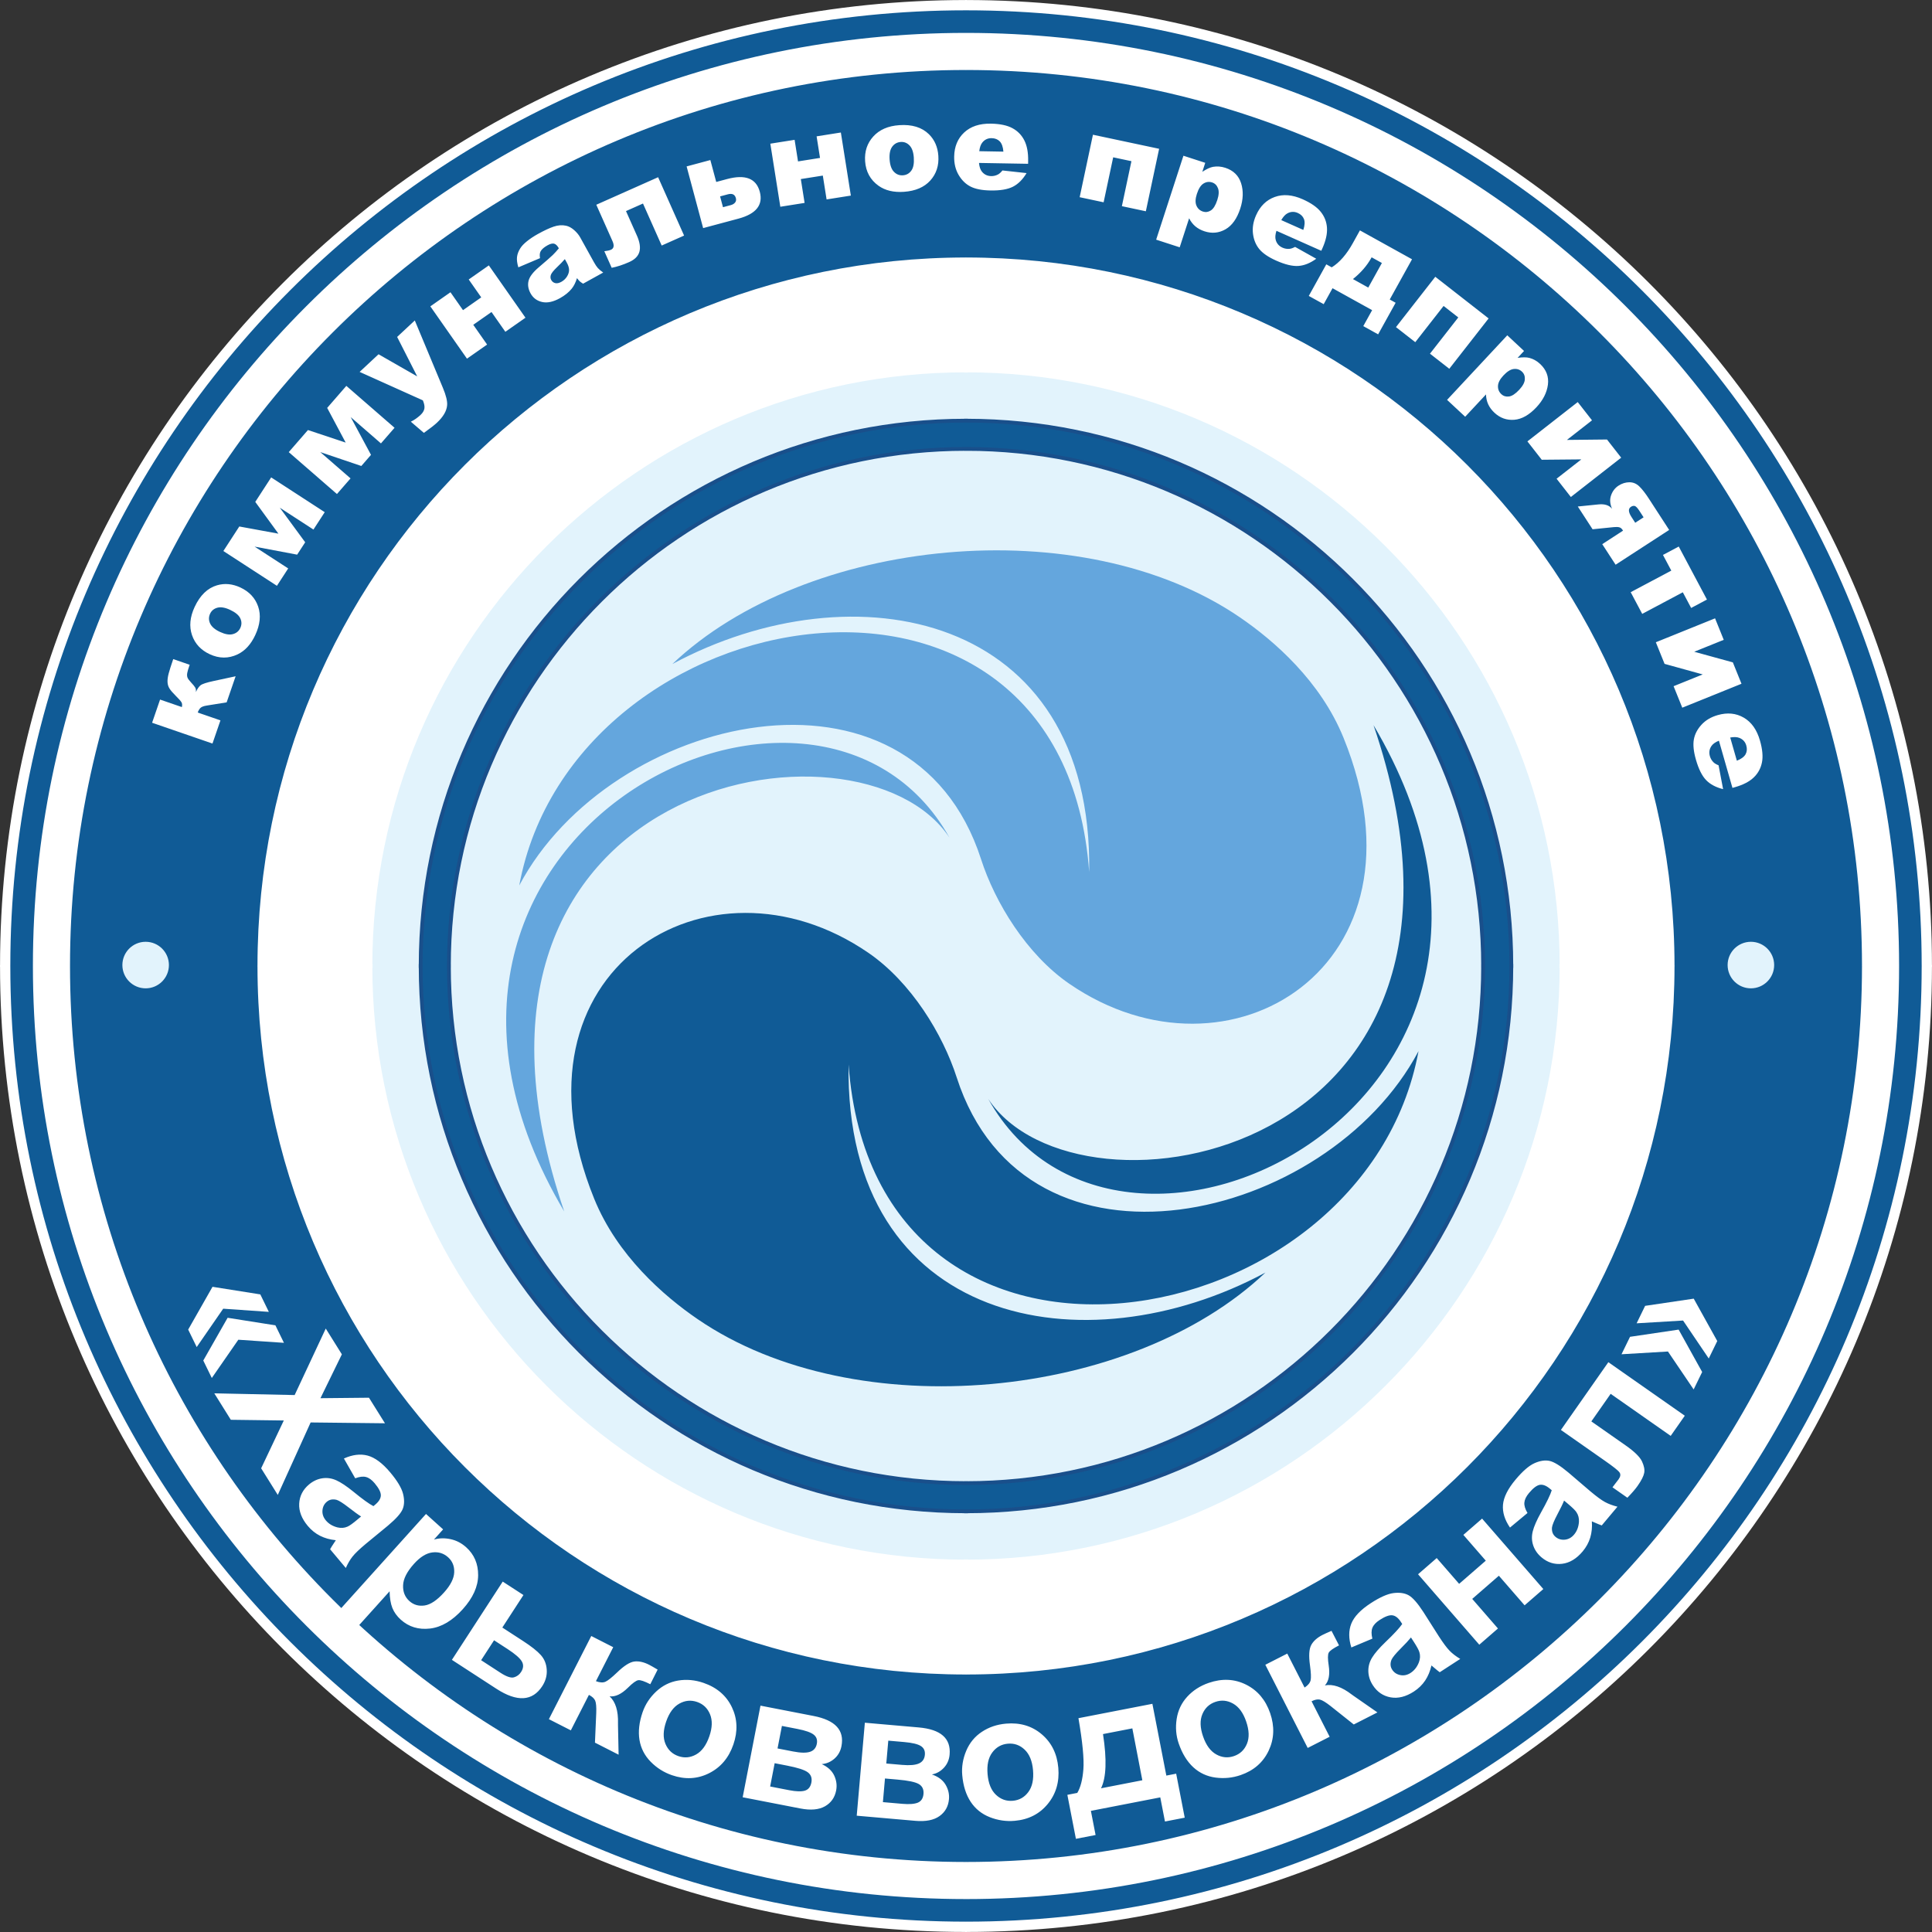<?xml version="1.0" encoding="UTF-8"?>
<!DOCTYPE svg PUBLIC "-//W3C//DTD SVG 1.1//EN" "http://www.w3.org/Graphics/SVG/1.1/DTD/svg11.dtd">
<!-- Creator: CorelDRAW -->
<svg xmlns="http://www.w3.org/2000/svg" xml:space="preserve" width="102.225mm" height="102.225mm" style="shape-rendering:geometricPrecision; text-rendering:geometricPrecision; image-rendering:optimizeQuality; fill-rule:evenodd; clip-rule:evenodd"
viewBox="0 0 424.848 424.848"
 xmlns:xlink="http://www.w3.org/1999/xlink">
 <rect x="0" y="0" width="424.848" height="424.848" fill="#333333" stroke="none"/>
 <defs>
  <style type="text/css">
   <![CDATA[
    .str0 {stroke:white;stroke-width:0.317}
    .str1 {stroke:#E2F3FC;stroke-width:0.317}
    .str2 {stroke:white;stroke-width:0.831}
    .str3 {stroke:#194F8B;stroke-width:0.831}
    .fil3 {fill:none;fill-rule:nonzero}
    .fil2 {fill:#E2F3FC}
    .fil0 {fill:white}
    .fil1 {fill:#105B96}
    .fil5 {fill:#64A6DD}
    .fil4 {fill:#E2F3FC;fill-rule:nonzero}
    .fil7 {fill:white;fill-rule:nonzero}
    .fil6 {fill:#105B96;fill-rule:nonzero}
   ]]>
  </style>
 </defs>
 <g id="Слой_x0020_1">
  <g id="_100973832">
   <g>
    <path id="_176596808" class="fil0 str0" d="M212.433 424.679l0 0.01 -0.009 0 -0.019 0 0 -0.01c-58.603,-0.005 -111.663,-23.764 -150.066,-62.165 -38.408,-38.405 -62.169,-91.472 -62.172,-150.081l-0.01 0 0 -0.009 0 -0.019 0.01 0c0.005,-58.603 23.764,-111.663 62.165,-150.066 38.405,-38.408 91.472,-62.169 150.082,-62.172l0 -0.01 0.009 0 0.019 0 0 0.01c58.602,0.005 111.661,23.764 150.066,62.166 38.407,38.405 62.169,91.473 62.172,150.082l0.01 0 0 0.009 0 0.019 -0.01 0c-0.005,58.602 -23.764,111.661 -62.165,150.064 -38.407,38.408 -91.474,62.169 -150.082,62.172z"/>
    <path id="_176596736" class="fil1" d="M212.433 15.393l0 0.034 -0.009 0 -0.019 0 0 -0.034c-54.357,0.004 -103.602,22.07 -139.268,57.735 -35.671,35.67 -57.741,84.921 -57.742,139.284l0.034 0 0 0.009 0 0.019 -0.034 0c0.004,54.358 22.07,103.602 57.736,139.269 35.67,35.671 84.92,57.74 139.284,57.741l0 -0.034 0.009 0 0.019 0 0 0.034c54.357,-0.004 103.602,-22.07 139.268,-57.735 35.671,-35.67 57.741,-84.921 57.742,-139.286l-0.034 0 0 -0.009 0 -0.019 0.034 0c-0.004,-54.357 -22.07,-103.601 -57.736,-139.268 -35.67,-35.671 -84.92,-57.74 -139.284,-57.741zm-0.009 41.179l0.009 0 0 0.049c43.056,0.002 82.017,17.433 110.191,45.607 28.167,28.169 45.597,67.124 45.602,110.175l0.049 0 0 0.019 0 0.009 -0.049 0c-0.002,43.058 -17.435,82.02 -45.608,110.191 -28.17,28.169 -67.126,45.597 -110.175,45.602l0 0.049 -0.019 0 -0.009 0 0 -0.049c-43.058,-0.002 -82.02,-17.435 -110.191,-45.608 -28.169,-28.17 -45.597,-67.126 -45.602,-110.175l-0.049 0 0 -0.027 0.049 0c0.002,-43.058 17.433,-82.019 45.608,-110.19 28.17,-28.17 67.124,-45.597 110.175,-45.602l0 -0.049 0.019 0zm0.009 24.887l0 0.049 -0.009 0 -0.019 0 0 -0.049c-36.104,0.004 -68.83,14.677 -92.545,38.393 -23.722,23.719 -38.398,56.45 -38.399,92.56l0.049 0 0 0.009 0 0.019 -0.049 0c0.004,36.102 14.676,68.827 38.393,92.545 23.719,23.721 56.452,38.398 92.562,38.399l0 -0.049 0.009 0 0.019 0 0 0.049c36.102,-0.004 68.827,-14.676 92.545,-38.393 23.721,-23.719 38.398,-56.45 38.399,-92.562l-0.049 0 0 -0.027 0.049 0c-0.004,-36.102 -14.679,-68.829 -38.393,-92.545 -23.721,-23.721 -56.453,-38.397 -92.562,-38.398zm-0.009 336.14l0.009 0 0 0.01c56.637,-0.001 107.934,-22.977 145.07,-60.115 37.131,-37.132 60.105,-88.421 60.108,-145.052l-0.01 0 0 -0.019 0 -0.009 0.01 0c-0.001,-56.639 -22.979,-107.935 -60.115,-145.07 -37.134,-37.131 -88.422,-60.105 -145.053,-60.108l0 0.01 -0.019 0 -0.009 0 0 -0.01c-56.639,0.001 -107.934,22.976 -145.07,60.115 -37.131,37.132 -60.105,88.421 -60.108,145.053l0.01 0 0 0.019 0 0.009 -0.01 0c0.001,56.637 22.976,107.932 60.115,145.068 37.132,37.131 88.421,60.105 145.053,60.108l0 -0.01 0.019 0zm0.009 4.977l0 0.01 -0.009 0 -0.019 0 0 -0.01c-58.023,-0.005 -110.557,-23.529 -148.579,-61.55 -38.028,-38.025 -61.554,-90.567 -61.556,-148.594l-0.01 0 0 -0.009 0 -0.019 0.01 0c0.005,-58.023 23.529,-110.557 61.55,-148.579 38.025,-38.028 90.567,-61.554 148.596,-61.556l0 -0.01 0.009 0 0.019 0 0 0.01c58.021,0.005 110.556,23.529 148.579,61.55 38.026,38.025 61.554,90.567 61.556,148.596l0.01 0 0 0.009 0 0.019 -0.01 0c-0.005,58.021 -23.529,110.556 -61.55,148.578 -38.026,38.028 -90.568,61.554 -148.596,61.556z"/>
    <path id="_176596664" class="fil2 str1" d="M32.029 207.258c-2.739,0 -4.96,2.221 -4.96,4.96 0,2.738 2.221,4.959 4.96,4.959 2.738,0 4.959,-2.221 4.959,-4.959 0,-2.739 -2.221,-4.96 -4.959,-4.96z"/>
    <path id="_176596592" class="fil2 str1" d="M385.022 207.258c-2.738,0 -4.959,2.221 -4.959,4.96 0,2.738 2.221,4.959 4.959,4.959 2.738,0 4.959,-2.221 4.959,-4.959 0,-2.739 -2.221,-4.96 -4.959,-4.96z"/>
    <path id="_176596520" class="fil3" d="M212.424 56.573l0.009 0 0 0.049c43.056,0.002 82.017,17.433 110.191,45.607 28.167,28.169 45.597,67.124 45.602,110.175l0.049 0 0 0.019 0 0.009 -0.049 0c-0.002,43.058 -17.435,82.02 -45.608,110.191 -28.17,28.169 -67.126,45.597 -110.175,45.602l0 0.049 -0.019 0 -0.009 0 0 -0.049c-43.058,-0.002 -82.02,-17.435 -110.191,-45.608 -28.169,-28.17 -45.597,-67.126 -45.602,-110.175l-0.049 0 0 -0.027 0.049 0c0.002,-43.058 17.433,-82.019 45.608,-110.19 28.17,-28.17 67.124,-45.597 110.175,-45.602l0 -0.049 0.019 0z"/>
    <path id="_176596448" class="fil4 str2" d="M212.433 81.46l0 0.049 -0.009 0 -0.019 0 0 -0.049c-36.104,0.004 -68.83,14.677 -92.545,38.393 -23.722,23.719 -38.398,56.45 -38.399,92.56l0.049 0 0 0.009 0 0.019 -0.049 0c0.004,36.102 14.676,68.827 38.393,92.545 23.719,23.721 56.452,38.398 92.562,38.399l0 -0.049 0.009 0 0.019 0 0 0.049c36.102,-0.004 68.827,-14.676 92.545,-38.393 23.721,-23.719 38.398,-56.45 38.399,-92.562l-0.049 0 0 -0.027 0.049 0c-0.004,-36.102 -14.679,-68.829 -38.393,-92.545 -23.721,-23.721 -56.453,-38.397 -92.562,-38.398z"/>
    <path id="_176596376" class="fil1" d="M190.952 209.52c9.44,6.482 16.377,17.944 19.418,27.381 15.295,47.463 81.567,31.998 101.561,-5.75 -11.885,64.212 -119.607,82.52 -125.333,2.93 -0.858,57.323 51.867,67.165 91.665,45.76 -29.321,27.845 -89.967,34.109 -124.839,10.249 -7.485,-5.122 -17.695,-14.003 -22.756,-26.473 -20.353,-50.144 25.172,-78.21 60.283,-54.096zm111.085 -50.062c32.555,95.439 -65.101,112.036 -84.733,82.174 29.12,52.042 133.448,0.096 84.733,-82.174z"/>
    <path id="_176596304" class="fil5" d="M235.162 216.345c-9.44,-6.482 -16.377,-17.944 -19.418,-27.381 -15.295,-47.463 -81.567,-31.998 -101.561,5.75 11.885,-64.212 119.607,-82.52 125.333,-2.93 0.858,-57.323 -51.867,-67.165 -91.665,-45.76 29.321,-27.845 89.967,-34.109 124.839,-10.249 7.485,5.122 17.695,14.003 22.756,26.473 20.353,50.144 -25.172,78.21 -60.283,54.096zm-111.085 50.062c-32.555,-95.439 65.101,-112.036 84.733,-82.174 -29.12,-52.042 -133.448,-0.096 -84.733,82.174z"/>
    <path id="_176596232" class="fil6 str3" d="M212.424 92.491l0.009 0 0 0.012c33.118,0.002 63.101,13.426 84.795,35.121 21.689,21.692 35.11,51.668 35.115,84.779l0.012 0 0 0.019 0 0.009 -0.012 0c-0.002,33.118 -13.426,63.102 -35.121,84.795 -21.691,21.691 -51.668,35.111 -84.779,35.116l0 0.012 -0.019 0 -0.009 0 0 -0.012c-33.119,-0.002 -63.102,-13.427 -84.795,-35.121 -21.689,-21.692 -35.11,-51.669 -35.115,-84.78l-0.012 0 0 -0.019 0 -0.009 0.012 0c0.002,-33.118 13.426,-63.101 35.121,-84.795 21.691,-21.689 51.668,-35.11 84.779,-35.115l0 -0.012 0.019 0zm0.009 6.222l0 0.012 -0.009 0 -0.019 0 0 -0.012c-31.372,0.004 -59.792,12.737 -80.37,33.315 -20.585,20.584 -33.32,49.008 -33.321,80.387l0.012 0 0 0.009 0 0.019 -0.012 0c0.004,31.372 12.737,59.792 33.315,80.372 20.581,20.582 49.007,33.32 80.387,33.321l0 -0.012 0.009 0 0.019 0 0 0.012c31.372,-0.004 59.792,-12.737 80.37,-33.316 20.584,-20.581 33.32,-49.008 33.321,-80.387l-0.012 0 0 -0.009 0 -0.019 0.012 0c-0.004,-31.372 -12.737,-59.791 -33.315,-80.37 -20.584,-20.585 -49.008,-33.32 -80.387,-33.321z"/>
   </g>
   <path id="_100973928" class="fil7" d="M51.816 148.708l-1.977 5.742 -4.34 0.696c-0.691,0.105 -1.163,0.282 -1.414,0.525 -0.251,0.244 -0.455,0.585 -0.603,1.016l4.995 1.721 -1.754 5.096 -13.278 -4.572 1.754 -5.097 4.793 1.651c0.101,-0.429 0.071,-0.788 -0.094,-1.07 -0.167,-0.277 -0.58,-0.744 -1.241,-1.396 -0.663,-0.655 -1.127,-1.197 -1.39,-1.622 -0.266,-0.425 -0.406,-0.904 -0.429,-1.434 -0.022,-0.532 0.064,-1.158 0.253,-1.875 0.19,-0.718 0.525,-1.77 1.001,-3.154l3.618 1.246 -0.079 0.227c-0.236,0.683 -0.389,1.213 -0.458,1.592 -0.067,0.378 -0.051,0.703 0.05,0.982 0.1,0.277 0.374,0.65 0.818,1.121 0.445,0.47 0.739,0.834 0.889,1.095 0.15,0.263 0.193,0.59 0.145,0.982 0.312,-0.684 0.65,-1.181 1.021,-1.482 0.368,-0.299 1.337,-0.616 2.894,-0.95l4.826 -1.037zm-5.709 -4.85c-1.94,-0.905 -3.24,-2.308 -3.888,-4.205 -0.647,-1.903 -0.453,-3.965 0.587,-6.197 1.191,-2.552 2.832,-4.136 4.916,-4.749 1.681,-0.491 3.395,-0.33 5.141,0.484 1.956,0.913 3.259,2.312 3.906,4.194 0.643,1.881 0.433,3.971 -0.638,6.269 -0.955,2.047 -2.248,3.459 -3.878,4.239 -2.009,0.953 -4.057,0.94 -6.147,-0.035zm2.27 -4.897c1.138,0.53 2.085,0.692 2.84,0.481 0.759,-0.206 1.303,-0.655 1.627,-1.35 0.329,-0.704 0.328,-1.408 0.001,-2.108 -0.324,-0.704 -1.075,-1.33 -2.263,-1.884 -1.101,-0.514 -2.031,-0.668 -2.784,-0.465 -0.748,0.204 -1.282,0.643 -1.596,1.314 -0.332,0.713 -0.333,1.431 -0.004,2.147 0.334,0.719 1.06,1.343 2.178,1.865zm23.03 -26.332l-2.481 3.82 -7.394 -4.801 5.578 7.598 -1.768 2.722 -9.362 -1.769 7.394 4.801 -2.481 3.819 -11.777 -7.648 3.504 -5.397 8.603 1.578 -5.091 -6.986 3.497 -5.385 11.779 7.648zm15.353 -18.561l-2.989 3.437 -6.653 -5.784 4.465 8.301 -2.128 2.449 -9.026 -3.056 6.654 5.784 -2.989 3.437 -10.599 -9.213 4.222 -4.856 8.299 2.759 -4.068 -7.627 4.213 -4.846 10.599 9.214zm-7.68 -12.285l4.161 -3.88 8.504 4.866 -4.416 -8.678 3.884 -3.622 6.168 14.792c0.706,1.683 1.019,2.974 0.939,3.863 -0.103,1.259 -0.855,2.54 -2.257,3.846 -0.569,0.53 -1.519,1.268 -2.853,2.222l-2.871 -2.462c0.734,-0.345 1.453,-0.848 2.151,-1.499 0.461,-0.43 0.739,-0.888 0.83,-1.368 0.087,-0.483 -0.022,-1.09 -0.335,-1.824l-13.904 -6.256zm36.47 -11.918l-4.424 3.097 -3.045 -4.349 -4.012 2.809 3.045 4.349 -4.427 3.101 -8.056 -11.504 4.427 -3.101 2.755 3.935 4.012 -2.809 -2.755 -3.935 4.424 -3.097 8.056 11.504zm3.198 -13.097l-4.765 2.021c-0.266,-0.881 -0.364,-1.637 -0.294,-2.267 0.071,-0.627 0.313,-1.272 0.733,-1.94 0.297,-0.48 0.79,-0.996 1.474,-1.545 0.683,-0.549 1.464,-1.07 2.345,-1.559 1.41,-0.782 2.591,-1.334 3.533,-1.648 0.945,-0.318 1.845,-0.382 2.692,-0.196 0.596,0.125 1.183,0.439 1.769,0.946 0.585,0.514 1.034,1.054 1.355,1.635l3.011 5.431c0.319,0.577 0.612,1.01 0.865,1.298 0.256,0.286 0.646,0.617 1.178,0.99l-4.422 2.45c-0.354,-0.217 -0.602,-0.394 -0.748,-0.53 -0.148,-0.135 -0.344,-0.368 -0.597,-0.693 -0.286,0.939 -0.668,1.704 -1.136,2.294 -0.646,0.803 -1.519,1.509 -2.622,2.121 -1.466,0.812 -2.769,1.09 -3.909,0.834 -1.135,-0.256 -1.976,-0.884 -2.529,-1.88 -0.52,-0.938 -0.672,-1.855 -0.456,-2.759 0.214,-0.909 0.974,-1.915 2.287,-3.025 1.573,-1.337 2.582,-2.221 3.028,-2.654 0.443,-0.431 0.895,-0.93 1.353,-1.484 -0.322,-0.581 -0.665,-0.919 -1.031,-1.02 -0.368,-0.096 -0.853,0.017 -1.456,0.353 -0.772,0.428 -1.278,0.873 -1.53,1.333 -0.193,0.362 -0.236,0.86 -0.128,1.494zm5.46 0.212c-0.519,0.592 -1.081,1.172 -1.682,1.738 -0.817,0.783 -1.284,1.373 -1.401,1.759 -0.122,0.404 -0.094,0.764 0.086,1.088 0.206,0.372 0.504,0.598 0.893,0.693 0.389,0.09 0.834,-0.004 1.335,-0.282 0.526,-0.291 0.943,-0.686 1.258,-1.191 0.307,-0.507 0.454,-0.996 0.441,-1.465 -0.014,-0.474 -0.187,-1.001 -0.511,-1.587l-0.419 -0.754zm26.222 -5.177l-4.925 2.192 -4.113 -9.238 -3.735 1.662 2.395 5.379c0.64,1.438 0.82,2.633 0.547,3.586 -0.278,0.954 -1.019,1.699 -2.229,2.238 -1.37,0.611 -2.656,1.034 -3.858,1.268l-1.621 -3.642c0.661,-0.081 1.143,-0.187 1.449,-0.323 0.666,-0.297 0.776,-0.939 0.338,-1.92l-3.553 -7.981 13.594 -6.052 5.712 12.831zm7.068 -11.789l2.379 -0.637c4.015,-1.076 6.412,-0.146 7.198,2.787 0.777,2.899 -0.79,4.873 -4.702,5.92l-7.753 2.077 -3.634 -13.565 5.22 -1.399 1.292 4.818zm1.487 5.552l1.698 -0.455c0.428,-0.113 0.751,-0.308 0.964,-0.575 0.217,-0.269 0.272,-0.588 0.172,-0.964 -0.221,-0.82 -0.808,-1.098 -1.773,-0.839l-1.698 0.455 0.637 2.378zm28.116 -2.556l-5.334 0.844 -0.83 -5.243 -4.836 0.766 0.83 5.244 -5.339 0.845 -2.197 -13.872 5.339 -0.845 0.751 4.745 4.838 -0.767 -0.752 -4.744 5.334 -0.845 2.197 13.872zm3.138 -7.556c-0.15,-2.136 0.448,-3.954 1.793,-5.439 1.352,-1.49 3.249,-2.32 5.705,-2.491 2.808,-0.197 4.988,0.47 6.537,1.997 1.244,1.231 1.934,2.809 2.068,4.729 0.151,2.154 -0.441,3.972 -1.774,5.451 -1.333,1.475 -3.264,2.303 -5.793,2.48 -2.253,0.157 -4.114,-0.288 -5.588,-1.335 -1.807,-1.295 -2.788,-3.093 -2.949,-5.392zm5.385 -0.389c0.087,1.252 0.404,2.158 0.956,2.717 0.546,0.565 1.203,0.823 1.97,0.769 0.774,-0.055 1.389,-0.396 1.844,-1.022 0.459,-0.623 0.642,-1.585 0.55,-2.891 -0.085,-1.213 -0.4,-2.101 -0.943,-2.661 -0.542,-0.555 -1.184,-0.81 -1.924,-0.758 -0.784,0.055 -1.413,0.403 -1.879,1.037 -0.468,0.64 -0.661,1.577 -0.575,2.809zm30.457 0.954l-10.799 -0.188c0.08,0.868 0.303,1.514 0.667,1.945 0.507,0.62 1.186,0.934 2.021,0.949 0.529,0.009 1.036,-0.113 1.516,-0.372 0.295,-0.162 0.612,-0.451 0.954,-0.869l5.301 0.58c-0.839,1.4 -1.832,2.395 -2.99,2.99 -1.158,0.59 -2.809,0.869 -4.955,0.832 -1.86,-0.032 -3.32,-0.322 -4.381,-0.864 -1.059,-0.542 -1.929,-1.394 -2.61,-2.55 -0.681,-1.155 -1.009,-2.502 -0.981,-4.047 0.039,-2.197 0.774,-3.964 2.202,-5.295 1.434,-1.335 3.388,-1.982 5.869,-1.94 2.011,0.035 3.595,0.37 4.747,1.001 1.155,0.625 2.03,1.526 2.613,2.689 0.591,1.167 0.868,2.676 0.835,4.528l-0.01 0.611zm-5.432 -2.676c-0.09,-1.046 -0.358,-1.797 -0.8,-2.252 -0.449,-0.459 -1.041,-0.696 -1.783,-0.708 -0.857,-0.015 -1.546,0.315 -2.073,0.985 -0.332,0.419 -0.55,1.044 -0.651,1.881l5.308 0.094zm31.323 13.115l-5.273 -1.121 2.102 -9.891 -4.013 -0.854 -2.102 9.892 -5.269 -1.12 2.92 -13.737 14.554 3.093 -2.919 13.737zm2.267 6.245l5.997 -18.458 4.796 1.559 -0.642 1.976c0.938,-0.617 1.727,-0.984 2.375,-1.095 0.877,-0.152 1.765,-0.082 2.672,0.212 1.788,0.581 2.949,1.718 3.484,3.403 0.532,1.684 0.471,3.537 -0.183,5.552 -0.722,2.222 -1.805,3.747 -3.253,4.573 -1.446,0.823 -2.985,0.969 -4.609,0.441 -0.792,-0.257 -1.469,-0.626 -2.032,-1.102 -0.56,-0.483 -1.015,-1.072 -1.354,-1.765l-2.075 6.385 -5.175 -1.681zm8.955 -10.067c-0.344,1.057 -0.38,1.915 -0.1,2.571 0.277,0.656 0.756,1.097 1.434,1.317 0.598,0.195 1.177,0.112 1.741,-0.251 0.564,-0.359 1.036,-1.127 1.418,-2.3 0.352,-1.083 0.4,-1.948 0.142,-2.591 -0.249,-0.647 -0.683,-1.067 -1.284,-1.263 -0.658,-0.213 -1.288,-0.133 -1.888,0.237 -0.605,0.369 -1.091,1.133 -1.462,2.28zm27.361 12.512l-9.866 -4.393c-0.266,0.83 -0.313,1.512 -0.146,2.051 0.226,0.768 0.726,1.323 1.49,1.663 0.483,0.214 0.997,0.3 1.541,0.251 0.335,-0.034 0.739,-0.176 1.217,-0.426l4.653 2.605c-1.319,0.96 -2.621,1.489 -3.92,1.583 -1.297,0.09 -2.925,-0.298 -4.885,-1.171 -1.701,-0.757 -2.932,-1.593 -3.697,-2.506 -0.762,-0.913 -1.231,-2.037 -1.405,-3.366 -0.175,-1.33 0.05,-2.698 0.678,-4.109 0.893,-2.007 2.26,-3.348 4.096,-4.013 1.842,-0.67 3.894,-0.502 6.16,0.506 1.837,0.819 3.164,1.746 3.977,2.777 0.819,1.026 1.272,2.198 1.355,3.496 0.087,1.305 -0.247,2.803 -1.001,4.495l-0.248 0.559zm-3.954 -4.586c0.325,-0.997 0.372,-1.793 0.142,-2.385 -0.233,-0.597 -0.686,-1.046 -1.364,-1.348 -0.783,-0.349 -1.547,-0.314 -2.293,0.096 -0.47,0.256 -0.915,0.746 -1.335,1.477l4.85 2.159zm16.448 22.961l-3.264 -1.809 1.945 -3.51 -8.706 -4.825 -1.945 3.509 -3.277 -1.815 3.851 -6.947 1.193 0.661c1.722,-1.065 3.273,-2.846 4.659,-5.348l1.54 -2.779 11.461 6.354 -4.902 8.845 1.297 0.718 -3.851 6.947zm-2.168 -10.284l2.997 -5.406 -2.257 -1.251 -0.077 0.138c-0.946,1.707 -2.29,3.255 -4.033,4.649l3.37 1.869zm17.817 17.853l-4.248 -3.318 6.227 -7.97 -3.233 -2.526 -6.227 7.968 -4.244 -3.315 8.647 -11.067 11.725 9.16 -8.647 11.067zm-0.486 6.839l13.236 -14.195 3.689 3.44 -1.418 1.52c1.11,-0.163 1.98,-0.162 2.615,0.011 0.859,0.233 1.636,0.672 2.332,1.322 1.375,1.283 1.946,2.804 1.721,4.557 -0.231,1.751 -1.069,3.404 -2.512,4.954 -1.593,1.708 -3.22,2.633 -4.881,2.77 -1.658,0.135 -3.116,-0.384 -4.365,-1.549 -0.608,-0.567 -1.066,-1.187 -1.375,-1.858 -0.304,-0.673 -0.468,-1.4 -0.481,-2.173l-4.58 4.911 -3.98 -3.71zm12.37 -5.34c-0.758,0.813 -1.153,1.576 -1.176,2.289 -0.027,0.711 0.221,1.313 0.743,1.799 0.459,0.429 1.019,0.598 1.683,0.507 0.662,-0.086 1.415,-0.584 2.257,-1.486 0.776,-0.832 1.186,-1.595 1.223,-2.287 0.047,-0.692 -0.168,-1.257 -0.63,-1.688 -0.506,-0.471 -1.111,-0.665 -1.81,-0.582 -0.706,0.079 -1.467,0.566 -2.29,1.448zm14.847 26.698l-3.138 -4.017 5.445 -4.253 -8.705 0.08 -3.154 -4.038 11.067 -8.647 3.138 4.017 -5.516 4.309 8.809 -0.094 3.122 3.996 -11.067 8.647zm9.84 14.892l-2.935 -4.52 4.573 -2.97 -0.108 -0.168c-0.206,-0.318 -0.454,-0.507 -0.746,-0.576 -0.292,-0.07 -0.676,-0.079 -1.148,-0.035l-4.698 0.474 -3.25 -5.006 4.546 -0.458c1.35,-0.143 2.348,0.178 2.995,0.96 -0.473,-1.051 -0.547,-2.037 -0.224,-2.957 0.323,-0.923 0.869,-1.632 1.64,-2.132 0.761,-0.495 1.561,-0.739 2.398,-0.744 0.837,0.001 1.567,0.313 2.202,0.941 0.632,0.625 1.309,1.494 2.03,2.603l4.506 6.94 -11.779 7.648zm4.314 -9.228l1.842 -1.196 -0.915 -1.411c-0.431,-0.662 -0.782,-1.029 -1.046,-1.087 -0.264,-0.06 -0.54,0.006 -0.828,0.193 -0.622,0.404 -0.577,1.151 0.133,2.245l0.814 1.256zm12.302 18.737l-1.833 -3.446 -8.928 4.747 -2.536 -4.768 8.93 -4.747 -1.833 -3.447 3.471 -1.845 6.2 11.661 -3.471 1.845zm-1.952 21.931l-1.91 -4.725 6.406 -2.588 -8.39 -2.323 -1.92 -4.752 13.022 -5.26 1.91 4.725 -6.491 2.622 8.494 2.338 1.899 4.702 -13.02 5.262zm11.033 17.637l-2.976 -10.382c-0.807,0.33 -1.36,0.733 -1.666,1.207 -0.444,0.667 -0.546,1.408 -0.317,2.211 0.146,0.507 0.411,0.959 0.799,1.342 0.241,0.236 0.61,0.454 1.11,0.658l0.995 5.239c-1.583,-0.393 -2.825,-1.051 -3.733,-1.986 -0.903,-0.934 -1.652,-2.431 -2.243,-4.493 -0.514,-1.79 -0.665,-3.27 -0.456,-4.444 0.209,-1.169 0.771,-2.252 1.676,-3.24 0.906,-0.989 2.098,-1.696 3.583,-2.122 2.112,-0.606 4.017,-0.419 5.708,0.559 1.696,0.98 2.888,2.659 3.571,5.045 0.555,1.933 0.698,3.546 0.431,4.831 -0.261,1.287 -0.867,2.388 -1.808,3.285 -0.944,0.906 -2.305,1.612 -4.087,2.123l-0.587 0.168zm0.971 -5.976c0.974,-0.393 1.613,-0.868 1.919,-1.425 0.308,-0.562 0.36,-1.198 0.156,-1.911 -0.236,-0.824 -0.754,-1.386 -1.549,-1.694 -0.496,-0.196 -1.158,-0.222 -1.989,-0.072l1.462 5.103z"/>
   <path id="_100973856" class="fil7" d="M59.118 288.481l-10.038 -0.698 -5.825 8.435 -1.874 -3.843 5.35 -9.407 10.513 1.671 1.874 3.843zm3.319 6.806l-10.029 -0.68 -5.833 8.416 -1.874 -3.843 5.353 -9.4 10.509 1.663 1.874 3.843zm-15.315 11.107l17.671 0.379 6.841 -14.623 3.542 5.668 -4.707 9.647 10.668 -0.107 3.514 5.622 -16.342 -0.181 -7.226 15.935 -3.657 -5.853 4.98 -10.517 -11.648 -0.152 -3.636 -5.819zm30.989 18.682l-2.485 -4.349c1.878,-0.852 3.611,-1.065 5.212,-0.645 1.601,0.43 3.26,1.657 4.974,3.699 1.561,1.859 2.496,3.426 2.819,4.705 0.319,1.273 0.302,2.381 -0.065,3.319 -0.368,0.936 -1.449,2.163 -3.258,3.682l-4.896 4.028c-1.38,1.158 -2.345,2.081 -2.886,2.768 -0.544,0.678 -1.039,1.526 -1.481,2.517l-3.456 -4.119c0.188,-0.339 0.484,-0.819 0.893,-1.43 0.192,-0.273 0.312,-0.459 0.368,-0.557 -1.29,-0.131 -2.442,-0.456 -3.47,-0.974 -1.021,-0.52 -1.918,-1.241 -2.689,-2.159 -1.358,-1.617 -1.991,-3.265 -1.898,-4.929 0.095,-1.673 0.817,-3.071 2.161,-4.199 0.885,-0.742 1.858,-1.196 2.91,-1.357 1.054,-0.16 2.085,-0.009 3.095,0.444 1.009,0.454 2.262,1.289 3.748,2.496 1.992,1.636 3.469,2.697 4.41,3.182l0.414 -0.348c0.803,-0.673 1.204,-1.347 1.217,-2.027 0.007,-0.68 -0.444,-1.567 -1.364,-2.663 -0.623,-0.743 -1.254,-1.196 -1.894,-1.365 -0.636,-0.172 -1.426,-0.077 -2.376,0.281zm1.294 8.396c-0.623,-0.382 -1.542,-1.047 -2.762,-1.997 -1.216,-0.944 -2.09,-1.494 -2.623,-1.658 -0.842,-0.214 -1.556,-0.08 -2.148,0.416 -0.586,0.491 -0.904,1.13 -0.964,1.921 -0.06,0.789 0.191,1.519 0.754,2.191 0.632,0.753 1.477,1.258 2.54,1.529 0.799,0.192 1.534,0.135 2.212,-0.166 0.446,-0.186 1.166,-0.704 2.162,-1.54l0.829 -0.696zm14.272 -0.552l3.765 3.39 -2.017 2.241c1.177,-0.333 2.4,-0.359 3.662,-0.085 1.267,0.271 2.41,0.864 3.425,1.778 1.769,1.593 2.647,3.646 2.63,6.141 -0.014,2.501 -1.141,4.993 -3.374,7.473 -2.292,2.545 -4.698,3.966 -7.209,4.26 -2.516,0.291 -4.663,-0.363 -6.432,-1.956 -0.844,-0.761 -1.459,-1.616 -1.845,-2.566 -0.377,-0.951 -0.58,-2.176 -0.607,-3.673l-6.922 7.688 -4.035 -3.633 18.96 -21.057zm-2.639 10.966c-1.541,1.712 -2.346,3.285 -2.398,4.714 -0.061,1.428 0.398,2.585 1.379,3.469 0.935,0.843 2.055,1.168 3.354,0.977 1.298,-0.19 2.723,-1.142 4.264,-2.854 1.444,-1.603 2.188,-3.081 2.244,-4.434 0.055,-1.353 -0.39,-2.455 -1.338,-3.308 -0.984,-0.886 -2.143,-1.246 -3.485,-1.069 -1.337,0.172 -2.674,1.009 -4.021,2.504zm19.514 3.907l4.553 2.956 -4.643 7.149 4.577 2.972c1.793,1.165 3.088,2.186 3.881,3.071 0.794,0.886 1.228,1.961 1.308,3.233 0.084,1.274 -0.251,2.48 -0.987,3.614 -1.078,1.661 -2.464,2.546 -4.146,2.642 -1.682,0.095 -3.666,-0.595 -5.945,-2.075l-9.777 -6.35 11.179 -17.213zm-4.753 17.287l4.249 2.76c1.328,0.863 2.324,1.194 2.975,1.004 0.657,-0.187 1.178,-0.58 1.562,-1.172 0.54,-0.83 0.587,-1.617 0.15,-2.349 -0.44,-0.727 -1.475,-1.627 -3.118,-2.696l-2.972 -1.929 -2.845 4.381zm24.225 -5.321l4.826 2.459 -3.808 7.472c0.845,0.319 1.541,0.363 2.083,0.128 0.532,-0.232 1.386,-0.908 2.547,-2.02 1.536,-1.49 2.804,-2.294 3.797,-2.426 0.992,-0.13 2.086,0.107 3.279,0.716 0.364,0.186 0.991,0.541 1.866,1.061l-1.615 3.213c-1.277,-0.65 -2.153,-0.949 -2.63,-0.888 -0.488,0.071 -1.252,0.628 -2.302,1.671 -1.425,1.4 -2.765,2.026 -4.015,1.878 1.303,1.206 1.923,3.187 1.845,5.955 -0.007,0.145 -0.001,0.294 0.002,0.46l0.133 6.421 -5.202 -2.651 0.283 -6.512c0.051,-1.322 -0.027,-2.228 -0.231,-2.717 -0.212,-0.485 -0.668,-0.91 -1.38,-1.273l-3.975 7.8 -4.826 -2.459 9.319 -18.288zm11.291 16.737c0.587,-1.704 1.58,-3.211 2.966,-4.52 1.389,-1.3 3.002,-2.113 4.83,-2.419 1.832,-0.312 3.699,-0.143 5.602,0.511 2.931,1.01 5.011,2.794 6.232,5.349 1.219,2.556 1.327,5.286 0.324,8.199 -1.01,2.932 -2.795,5.038 -5.353,6.321 -2.562,1.282 -5.275,1.42 -8.152,0.43 -1.783,-0.613 -3.336,-1.595 -4.676,-2.956 -1.338,-1.36 -2.161,-2.964 -2.469,-4.806 -0.3,-1.842 -0.075,-3.876 0.694,-6.109zm5.17 2.086c-0.663,1.928 -0.716,3.557 -0.151,4.896 0.56,1.337 1.511,2.237 2.853,2.698 1.342,0.463 2.641,0.337 3.898,-0.374 1.263,-0.711 2.229,-2.037 2.901,-3.99 0.653,-1.896 0.702,-3.518 0.145,-4.855 -0.554,-1.335 -1.499,-2.233 -2.84,-2.696 -1.342,-0.461 -2.646,-0.339 -3.91,0.37 -1.269,0.708 -2.233,2.03 -2.895,3.95zm20.746 -3.509l11.67 2.268c2.39,0.465 4.101,1.248 5.116,2.351 1.022,1.106 1.36,2.537 1.02,4.293 -0.219,1.126 -0.739,2.04 -1.55,2.749 -0.815,0.708 -1.741,1.107 -2.784,1.193 1.324,0.613 2.238,1.45 2.742,2.522 0.496,1.071 0.642,2.162 0.425,3.275 -0.304,1.566 -1.13,2.731 -2.466,3.486 -1.343,0.753 -3.141,0.915 -5.395,0.476l-12.694 -2.467 3.916 -20.147zm3.749 9.412l3.432 0.667c1.658,0.323 2.898,0.342 3.717,0.07 0.818,-0.271 1.317,-0.859 1.491,-1.759 0.165,-0.849 -0.061,-1.517 -0.678,-2.007 -0.623,-0.497 -1.812,-0.916 -3.567,-1.257l-3.431 -0.668 -0.964 4.955zm-1.626 8.367l4.209 0.818c1.516,0.294 2.658,0.322 3.429,0.096 0.766,-0.234 1.243,-0.828 1.428,-1.773 0.191,-0.985 -0.079,-1.742 -0.802,-2.273 -0.724,-0.531 -2.237,-1.012 -4.542,-1.46l-2.727 -0.531 -0.995 5.123zm20.828 -14.024l11.843 1.036c2.425,0.212 4.208,0.813 5.333,1.804 1.132,0.994 1.618,2.381 1.462,4.162 -0.1,1.143 -0.521,2.106 -1.253,2.898 -0.737,0.788 -1.616,1.283 -2.644,1.476 1.381,0.473 2.378,1.208 2.991,2.222 0.605,1.015 0.864,2.083 0.764,3.213 -0.138,1.591 -0.837,2.835 -2.088,3.725 -1.257,0.89 -3.027,1.238 -5.315,1.037l-12.882 -1.127 1.789 -20.446zm4.712 8.97l3.484 0.304c1.682,0.147 2.918,0.036 3.703,-0.319 0.785,-0.354 1.219,-0.992 1.299,-1.905 0.076,-0.862 -0.218,-1.504 -0.884,-1.925 -0.672,-0.43 -1.898,-0.722 -3.679,-0.878l-3.482 -0.305 -0.44 5.028zm-0.742 8.491l4.27 0.374c1.54,0.135 2.679,0.042 3.421,-0.263 0.736,-0.314 1.15,-0.954 1.234,-1.913 0.087,-1 -0.261,-1.724 -1.035,-2.177 -0.776,-0.451 -2.33,-0.773 -4.669,-0.977l-2.768 -0.242 -0.454 5.198zm17.444 -5.94c-0.157,-1.795 0.138,-3.576 0.872,-5.336 0.741,-1.753 1.883,-3.151 3.43,-4.173 1.545,-1.03 3.319,-1.636 5.324,-1.812 3.09,-0.271 5.715,0.514 7.87,2.351 2.153,1.838 3.361,4.289 3.629,7.359 0.271,3.088 -0.504,5.74 -2.318,7.951 -1.819,2.213 -4.242,3.444 -7.271,3.709 -1.879,0.165 -3.697,-0.1 -5.475,-0.799 -1.775,-0.698 -3.179,-1.828 -4.209,-3.386 -1.024,-1.56 -1.646,-3.512 -1.852,-5.864zm5.573 -0.198c0.177,2.031 0.792,3.541 1.853,4.535 1.055,0.994 2.29,1.429 3.704,1.305 1.413,-0.123 2.548,-0.767 3.408,-1.928 0.865,-1.162 1.208,-2.768 1.027,-4.825 -0.175,-1.999 -0.789,-3.5 -1.843,-4.495 -1.047,-0.995 -2.278,-1.43 -3.691,-1.307 -1.414,0.123 -2.555,0.767 -3.421,1.929 -0.872,1.163 -1.214,2.763 -1.037,4.785zm37.975 5.092l-15.257 2.966 1.032 5.31 -4.326 0.84 -1.88 -9.674 2.182 -0.425c0.717,-1.188 1.161,-2.914 1.339,-5.18 0.178,-2.265 -0.182,-6.02 -1.085,-11.249l16.262 -3.161 3.068 15.783 2.162 -0.42 1.881 9.675 -4.346 0.844 -1.032 -5.31zm-3.944 -3.763l-2.197 -11.409 -6.451 1.254c0.869,5.612 0.721,9.585 -0.439,11.922l9.087 -1.767zm7.995 -8.099c-0.587,-1.704 -0.732,-3.502 -0.446,-5.387 0.294,-1.88 1.065,-3.514 2.318,-4.88 1.251,-1.373 2.827,-2.39 4.729,-3.046 2.931,-1.009 5.669,-0.884 8.204,0.379 2.534,1.262 4.299,3.348 5.303,6.261 1.009,2.931 0.899,5.692 -0.327,8.275 -1.229,2.587 -3.282,4.368 -6.158,5.358 -1.783,0.615 -3.611,0.798 -5.505,0.55 -1.891,-0.248 -3.527,-1.005 -4.904,-2.268 -1.371,-1.266 -2.446,-3.009 -3.214,-5.242zm5.359 -1.54c0.663,1.928 1.626,3.243 2.895,3.951 1.263,0.709 2.568,0.833 3.91,0.37 1.342,-0.461 2.287,-1.36 2.84,-2.694 0.557,-1.337 0.501,-2.979 -0.171,-4.93 -0.653,-1.898 -1.612,-3.206 -2.875,-3.916 -1.258,-0.711 -2.556,-0.837 -3.898,-0.374 -1.342,0.461 -2.294,1.362 -2.853,2.699 -0.565,1.339 -0.511,2.974 0.151,4.894zm13.692 -15.757l4.825 -2.459 3.808 7.472c0.754,-0.496 1.198,-1.034 1.328,-1.61 0.125,-0.567 0.081,-1.657 -0.137,-3.248 -0.303,-2.118 -0.207,-3.618 0.269,-4.498 0.478,-0.88 1.313,-1.625 2.506,-2.232 0.364,-0.186 1.02,-0.484 1.956,-0.886l1.65 3.196c-1.277,0.65 -2.032,1.183 -2.263,1.605 -0.231,0.436 -0.228,1.383 -0.002,2.844 0.295,1.975 0.015,3.429 -0.84,4.353 1.742,-0.345 3.708,0.317 5.902,2.006 0.112,0.091 0.237,0.175 0.374,0.269l5.273 3.666 -5.202 2.651 -5.102 -4.057c-1.04,-0.818 -1.819,-1.287 -2.334,-1.41 -0.517,-0.113 -1.13,0.005 -1.842,0.368l3.975 7.801 -4.826 2.459 -9.317 -18.288zm23.534 -5.742l-4.618 1.936c-0.616,-1.966 -0.617,-3.713 -0.005,-5.25 0.622,-1.537 2.042,-3.035 4.278,-4.486 2.036,-1.323 3.706,-2.06 5.013,-2.224 1.303,-0.162 2.401,-0.01 3.287,0.469 0.885,0.479 1.971,1.702 3.258,3.683l3.403 5.349c0.981,1.511 1.779,2.582 2.395,3.204 0.607,0.621 1.388,1.216 2.318,1.775l-4.51 2.929c-0.314,-0.229 -0.756,-0.58 -1.31,-1.061 -0.248,-0.223 -0.418,-0.365 -0.509,-0.433 -0.288,1.266 -0.752,2.369 -1.389,3.325 -0.641,0.95 -1.465,1.753 -2.472,2.408 -1.77,1.15 -3.482,1.577 -5.122,1.282 -1.65,-0.298 -2.95,-1.184 -3.905,-2.657 -0.63,-0.968 -0.96,-1.989 -0.992,-3.053 -0.03,-1.066 0.246,-2.071 0.818,-3.017 0.574,-0.945 1.556,-2.087 2.935,-3.415 1.866,-1.779 3.1,-3.115 3.696,-3.99l-0.295 -0.454c-0.571,-0.879 -1.189,-1.359 -1.864,-1.454 -0.673,-0.091 -1.61,0.249 -2.809,1.029 -0.814,0.529 -1.34,1.098 -1.586,1.713 -0.249,0.611 -0.251,1.408 -0.012,2.393zm8.492 -0.261c-0.455,0.572 -1.227,1.404 -2.319,2.497 -1.086,1.092 -1.737,1.893 -1.965,2.401 -0.315,0.81 -0.269,1.536 0.151,2.183 0.416,0.642 1.011,1.035 1.789,1.191 0.777,0.156 1.531,-0.004 2.268,-0.481 0.823,-0.536 1.428,-1.313 1.825,-2.334 0.288,-0.771 0.32,-1.506 0.105,-2.216 -0.13,-0.466 -0.556,-1.243 -1.264,-2.334l-0.59 -0.908zm1.559 -13.898l4.103 -3.566 4.93 5.672 5.86 -5.094 -4.93 -5.672 4.118 -3.58 13.466 15.49 -4.118 3.58 -5.657 -6.508 -5.86 5.094 5.657 6.508 -4.103 3.566 -13.466 -15.49zm24.065 -13.472l-3.85 3.203c-1.165,-1.701 -1.676,-3.37 -1.54,-5.021 0.146,-1.651 1.066,-3.499 2.779,-5.54 1.56,-1.86 2.941,-3.053 4.144,-3.593 1.198,-0.536 2.293,-0.712 3.28,-0.512 0.986,0.199 2.381,1.051 4.191,2.57l4.819 4.121c1.38,1.158 2.456,1.949 3.227,2.363 0.763,0.416 1.682,0.758 2.735,1.021l-3.456 4.119c-0.367,-0.127 -0.891,-0.334 -1.563,-0.631 -0.303,-0.142 -0.506,-0.228 -0.612,-0.266 0.095,1.294 -0.026,2.485 -0.357,3.586 -0.335,1.096 -0.889,2.105 -1.661,3.025 -1.357,1.617 -2.869,2.527 -4.523,2.724 -1.664,0.197 -3.166,-0.271 -4.511,-1.399 -0.884,-0.743 -1.5,-1.622 -1.84,-2.631 -0.342,-1.01 -0.372,-2.052 -0.101,-3.124 0.272,-1.072 0.878,-2.451 1.808,-4.124 1.264,-2.245 2.053,-3.884 2.368,-4.895l-0.415 -0.348c-0.803,-0.673 -1.535,-0.951 -2.208,-0.845 -0.67,0.11 -1.465,0.708 -2.385,1.805 -0.623,0.743 -0.96,1.443 -1.016,2.102 -0.059,0.656 0.172,1.419 0.688,2.29zm8.044 -2.732c-0.268,0.681 -0.763,1.702 -1.487,3.067 -0.718,1.36 -1.107,2.317 -1.177,2.871 -0.065,0.867 0.191,1.546 0.783,2.042 0.586,0.492 1.269,0.694 2.058,0.617 0.789,-0.08 1.464,-0.453 2.027,-1.125 0.632,-0.753 0.982,-1.673 1.065,-2.767 0.05,-0.819 -0.135,-1.532 -0.549,-2.148 -0.261,-0.408 -0.895,-1.027 -1.891,-1.863l-0.829 -0.696zm-0.697 -15.531l10.433 -14.901 16.813 11.772 -3.103 4.432 -13.202 -9.245 -4.247 6.063 7.551 5.286c1.924,1.348 3.113,2.511 3.581,3.499 0.464,0.985 0.628,1.833 0.492,2.543 -0.131,0.704 -0.613,1.657 -1.45,2.85 -0.496,0.709 -1.247,1.576 -2.25,2.606l-3.275 -2.294c0.069,-0.097 0.249,-0.342 0.551,-0.727 0.358,-0.441 0.622,-0.788 0.8,-1.042 0.42,-0.598 0.488,-1.107 0.181,-1.522 -0.295,-0.418 -1.353,-1.253 -3.158,-2.517l-9.716 -6.804zm32.511 -15.715l-5.647 -8.347 -10.215 0.611 1.871 -3.838 10.689 -1.583 5.173 9.32 -1.871 3.838zm-3.32 6.806l-5.651 -8.341 -10.211 0.605 1.87 -3.836 10.69 -1.583 5.173 9.32 -1.871 3.836z"/>
  </g>
 </g>
</svg>
